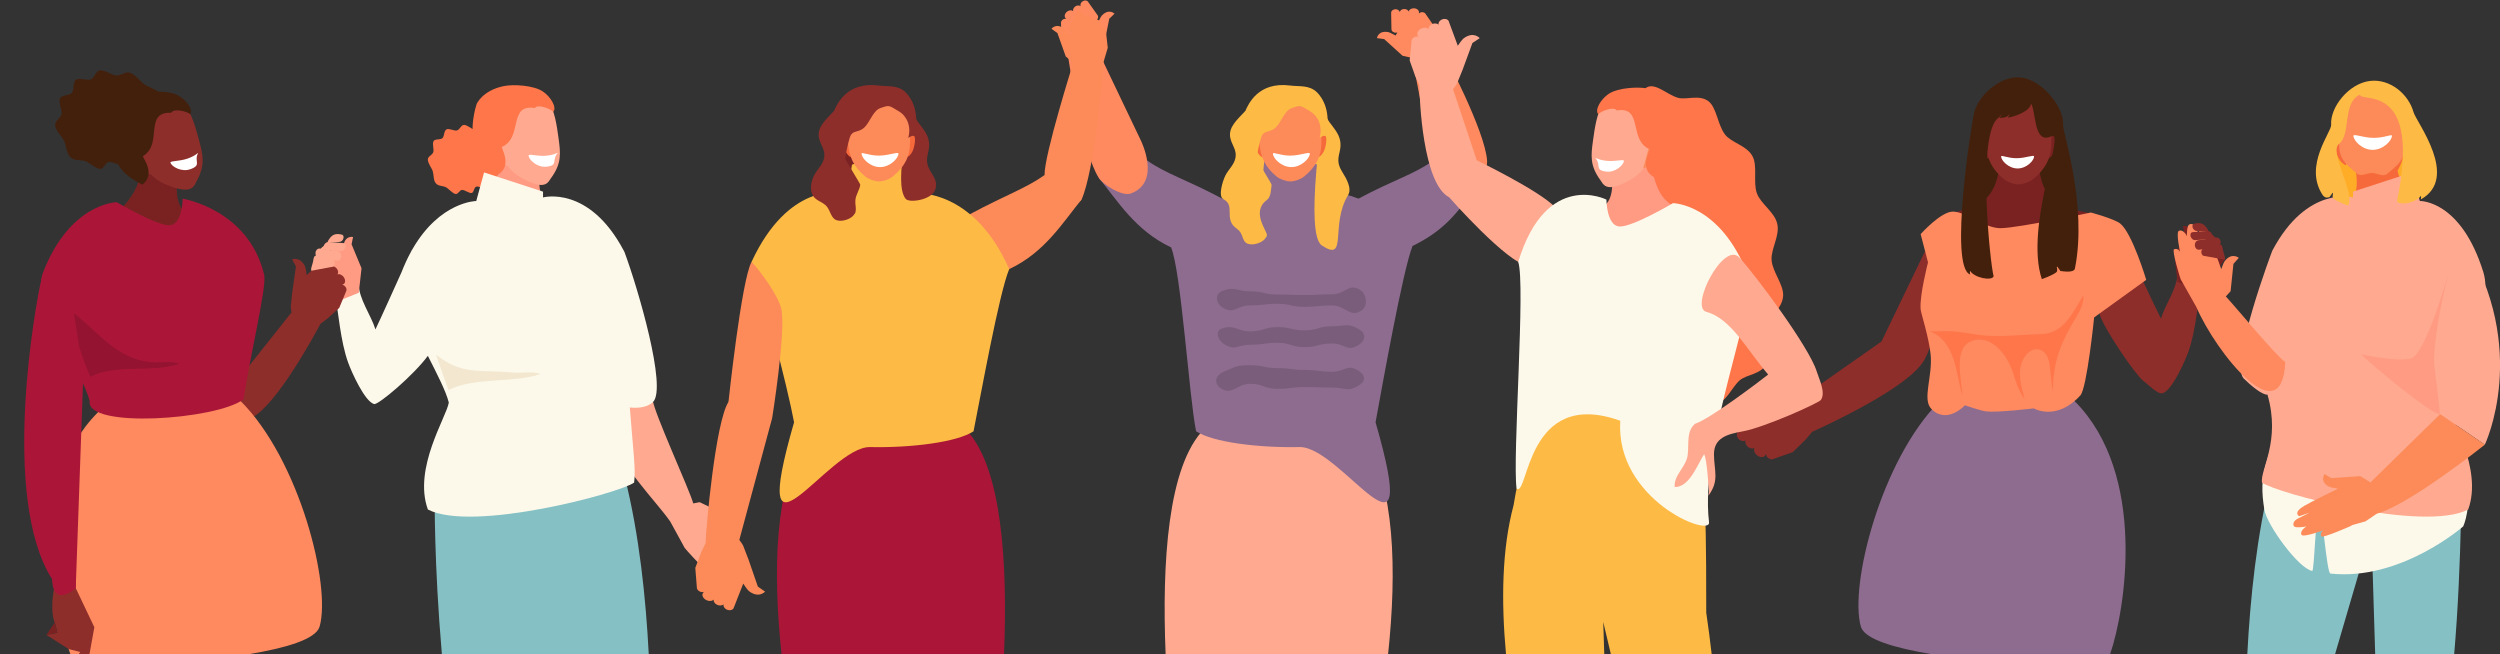 <?xml version="1.0" encoding="UTF-8"?><svg xmlns="http://www.w3.org/2000/svg" xmlns:xlink="http://www.w3.org/1999/xlink" height="526.4" preserveAspectRatio="xMidYMid meet" version="1.0" viewBox="-19.5 -0.4 2011.7 526.4" width="2011.7" zoomAndPan="magnify"><rect x="-19.5" y="-0.4" width="2011.7" height="526.4" fill="#333333" stroke="none"/><defs><clipPath id="a"><path d="M 1475 314 L 1691 314 L 1691 526.051 L 1475 526.051 Z M 1475 314"/></clipPath><clipPath id="b"><path d="M 1788 370 L 1962 370 L 1962 526.051 L 1788 526.051 Z M 1788 370"/></clipPath><clipPath id="c"><path d="M 1939 192 L 1992.23 192 L 1992.23 358 L 1939 358 Z M 1939 192"/></clipPath><clipPath id="d"><path d="M 917 324 L 1102 324 L 1102 526.051 L 917 526.051 Z M 917 324"/></clipPath><clipPath id="e"><path d="M 1190 319 L 1358 319 L 1358 526.051 L 1190 526.051 Z M 1190 319"/></clipPath><clipPath id="f"><path d="M 330 382 L 503 382 L 503 526.051 L 330 526.051 Z M 330 382"/></clipPath><clipPath id="g"><path d="M 21 316 L 240 316 L 240 526.051 L 21 526.051 Z M 21 316"/></clipPath><clipPath id="h"><path d="M 12 368 L 57 368 L 57 526.051 L 12 526.051 Z M 12 368"/></clipPath><clipPath id="i"><path d="M 605 324 L 790 324 L 790 526.051 L 605 526.051 Z M 605 324"/></clipPath></defs><g><g><path d="M 1529.57 201.637 L 1494.5 274.391 L 1429.801 319.73 C 1426.82 318.918 1424.051 318.691 1424.051 318.691 L 1411.25 319.277 L 1387.211 321.234 L 1380.828 317.328 C 1380.828 317.328 1377.41 324.637 1386.828 329.734 C 1388.34 330.543 1394.531 331.559 1394.531 331.559 L 1378.602 347.547 C 1377.488 349.164 1378.172 351.77 1380.121 353.371 C 1381.809 354.766 1383.91 354.938 1385.141 353.875 C 1384.512 355.668 1385.43 358.059 1387.41 359.469 C 1389.039 360.645 1390.941 360.812 1392.23 360.027 C 1391.359 361.859 1392.441 364.566 1394.73 366.211 C 1397.109 367.91 1399.898 367.816 1400.961 365.996 L 1401.539 364.977 C 1401.648 366.199 1402.379 367.492 1403.59 368.359 C 1404.949 369.328 1406.512 369.48 1407.578 368.855 L 1407.59 368.859 L 1423.078 363.461 L 1433.48 353.289 L 1438.75 347.074 C 1448.941 342.41 1517.738 311.07 1529.289 288.633 C 1552.02 244.469 1529.57 201.637 1529.57 201.637" fill="#8d2e2a"/></g><g><path d="M 1690.422 193.465 C 1693.996 203.398 1714.812 246.848 1719.387 255.957 C 1722.992 244.141 1732.789 231.355 1732.746 218.801 C 1732.66 188.941 1754.469 210.07 1752.121 224.379 C 1749.312 241.504 1747.438 265.859 1741.539 282.398 C 1738.621 290.512 1728.27 313.836 1720.734 316.031 C 1716.793 317.184 1708.766 308.641 1705.031 305.922 C 1699.391 301.82 1674.785 266.141 1670.168 253.121 C 1669.648 251.656 1683.891 175.234 1690.422 193.465" fill="#8d2e2a"/></g><g><path d="M 1737.078 181.539 C 1737.078 181.539 1743.508 179.918 1744.824 188.434 C 1745.02 189.797 1754.316 190.23 1754.316 190.23 L 1756.055 196.914 L 1770.523 208.5 L 1760.508 223.484 L 1750.426 233.484 L 1732.656 226.406 L 1730.375 206.719 L 1738.316 187.375 L 1737.078 181.539" fill="#7a2222"/></g><g><path d="M 1638.672 150.594 C 1638.672 163.695 1622.766 174.316 1603.152 174.316 C 1583.531 174.316 1567.625 163.695 1567.625 150.594 C 1567.625 137.488 1585.852 80.422 1605.477 80.422 C 1625.09 80.422 1638.672 137.488 1638.672 150.594" fill="#43200c"/></g><g><path d="M 1678.102 179.344 C 1659.879 161.121 1620.531 181.816 1620.531 121.965 C 1616.566 122.074 1594.246 122.543 1590.305 122.434 C 1588.594 178.484 1556.527 160.09 1535.637 180.98 C 1543.039 194.086 1670.699 192.449 1678.102 179.344" fill="#7a2222"/></g><g clip-path="url(#a)"><path d="M 1535.238 526.051 C 1504.883 521.07 1480.781 513.945 1477.891 503.797 C 1468.453 470.77 1494.117 369.652 1541.328 322.438 C 1567.766 306.773 1645.191 317.676 1649.848 322.324 C 1708.664 381.145 1690.613 491.125 1678.434 526.051 L 1535.238 526.051" fill="#8e6c8f"/></g><g><path d="M 1662.965 170.602 C 1662.965 170.602 1681.645 175.578 1686.598 179.48 C 1696.234 187.059 1707.539 224.781 1707.539 224.781 L 1665.605 255.031 C 1665.605 255.031 1659.832 311.957 1654.543 317.758 C 1635.203 338.941 1617.02 328.211 1617.02 328.211 C 1617.02 328.211 1588.348 331.703 1578.836 330.668 C 1574.395 330.188 1561.645 325.711 1561.645 325.711 C 1561.645 325.711 1547.336 341.363 1534.723 328.758 C 1526.918 320.953 1535.883 302.613 1534.008 284.547 C 1532.586 270.891 1526.363 252.031 1526.004 248.582 C 1524.918 237.848 1531.934 210.73 1531.934 210.73 L 1526.004 188 C 1526.004 188 1542.652 169.312 1552.457 169.859 C 1563.57 170.484 1577.84 183.551 1590.703 183.211 C 1605.965 182.805 1662.965 170.602 1662.965 170.602" fill="#ff8a5f"/></g><g><path d="M 1533.328 266.137 C 1553.969 274.062 1554.469 299.77 1559.574 318.352 C 1559.27 306.891 1552.211 280.59 1565.824 274.57 C 1583.031 266.969 1596.551 286.703 1600.52 300.184 C 1602.746 307.758 1605.215 314.32 1609.699 320.902 C 1606.984 310.965 1603.312 298.188 1608.684 288.504 C 1615.504 276.219 1627.461 278.91 1629.586 291.969 C 1630.797 299.445 1630.891 306.941 1632.504 314.395 C 1632.293 289.754 1639.469 274.254 1651.793 253.785 C 1654.742 248.895 1657.336 243.094 1656.98 237.246 C 1648.348 251.191 1641.25 268.027 1622.672 268.484 C 1605.926 268.898 1587.148 271.43 1570.625 268.77 C 1561.473 267.293 1552.922 265.746 1543.59 266.137 L 1533.328 266.137" fill="#fe764a"/></g><g><path d="M 1629.453 110.516 C 1638.117 102.973 1635.312 118.242 1633.273 122.223 C 1632.531 123.68 1630.883 126.559 1628.992 126.906 L 1629.453 110.516" fill="#7a2222"/></g><g><path d="M 1579.98 110.516 C 1571.309 102.973 1574.109 118.242 1576.148 122.219 C 1576.898 123.68 1578.84 126.844 1580.738 127.191 L 1579.98 110.516" fill="#7a2222"/></g><g><path d="M 1631.176 114.523 C 1631.176 104.535 1631.727 88.676 1627.422 82.07 C 1622.43 74.387 1612.906 71.66 1604.73 71.66 C 1596.539 71.66 1587.031 74.387 1582.016 82.07 C 1577.73 88.676 1577.602 104.555 1578.281 114.523 C 1579.141 127.242 1583.406 135.977 1593.117 143.859 C 1595.98 146.184 1600.977 147.914 1604.73 147.973 C 1608.465 147.914 1613.469 146.184 1616.332 143.859 C 1626.043 135.977 1631.176 127.242 1631.176 114.523" fill="#8d2e2a"/></g><g><path d="M 1638.496 217.688 C 1639.465 217.688 1649.344 219.672 1650.16 215.629 C 1660.367 164.387 1640.117 105.688 1640.605 100.117 C 1641.785 86.543 1624.156 64.066 1606.891 61.973 C 1591.254 60.078 1573.457 74.98 1569.262 89.555 C 1567.051 97.227 1548.57 214.531 1565.84 220.469 C 1565.84 219.969 1565.359 219.012 1565.84 217.562 C 1569.23 223.25 1583.41 225.902 1584.723 221.918 C 1581.719 210.645 1571.93 113.223 1586.895 95.977 C 1587.84 94.891 1590.816 92.859 1591.914 90.633 C 1591.395 91.496 1590.867 92.93 1589.309 94.484 C 1595.113 94.484 1596.418 93.062 1597.824 90.746 C 1597.414 91.648 1596.684 93.277 1596.223 94.223 C 1599.758 93.977 1614.184 89.586 1614.887 82.895 C 1618.879 89.191 1616.809 116.375 1631.191 109.203 C 1643.203 103.223 1609.445 181.996 1623.512 224.188 C 1623.512 224.188 1631.426 221.547 1635.105 218.773 C 1636.98 217.367 1634.758 213.766 1635.961 214.176 L 1638.496 217.688" fill="#43200c"/></g><g><path d="M 1617.281 125.496 C 1617.281 128.707 1611.352 135.164 1604.02 135.164 C 1596.699 135.164 1590.762 128.707 1590.762 125.496 C 1590.762 124.066 1595.82 126.906 1603.141 126.906 C 1610.469 126.906 1617.281 123.852 1617.281 125.496" fill="#fff"/></g><g><path d="M 1854.82 144.82 C 1854.715 156.918 1870.734 166.875 1890.605 167.066 C 1910.477 167.258 1926.695 157.609 1926.801 145.516 C 1926.922 133.418 1908.953 80.559 1889.078 80.367 C 1869.195 80.176 1854.938 132.727 1854.82 144.82" fill="#ffac27"/></g><g><path d="M 1875.73 134.098 C 1881.625 165.492 1864.59 165.875 1864.59 165.875 C 1864.59 207.035 1936.777 180.051 1937.516 166.852 C 1920.684 164.742 1913.742 154.145 1909.773 136.93 C 1914.184 129.184 1916.406 122.504 1913.316 109 L 1875.73 134.098" fill="#f6693b"/></g><g clip-path="url(#b)"><path d="M 1808.215 383.312 C 1796.52 429.301 1791.164 481.387 1788.863 526.051 L 1859.461 526.051 C 1870.305 489.051 1879.5 457.676 1879.5 457.676 C 1879.5 457.676 1834.031 375.922 1808.215 383.312 Z M 1961.293 370.812 C 1961.293 370.812 1915.473 450.207 1889.672 457.602 C 1890.43 482.973 1891.129 505.84 1891.766 526.051 L 1955.324 526.051 C 1961.738 452.285 1961.293 370.812 1961.293 370.812" fill="#85c0c5"/></g><g><path d="M 1824.645 323.094 C 1803.668 369.926 1797.688 380.172 1802.613 409.855 C 1804.621 421.918 1829.875 456.941 1841.098 459.012 C 1842.758 459.312 1844.414 407.195 1846.062 407.453 C 1849.32 407.973 1852.574 460.797 1855.785 461.145 C 1912.32 467.242 1962.586 423.184 1962.586 423.184 C 1968.855 409.555 1973.312 356.863 1946.422 329.984 C 1941.727 325.273 1850.543 305.824 1824.645 323.094" fill="#fcf9eb"/></g><g><path d="M 1978.801 218.625 C 1960.688 160.297 1927.672 161.348 1927.672 161.348 L 1921.391 138.352 L 1873.957 153.816 L 1873.957 158.473 C 1873.957 158.473 1837.012 148.297 1808.996 201.293 C 1808.766 201.598 1774.602 292.801 1785.957 304.152 C 1791.078 309.289 1800.91 317.645 1805.082 317.133 C 1815.934 354.609 1799.188 377.348 1800.652 387.902 C 1811.824 396.344 1930.805 428.191 1966.605 409.598 C 1978.68 376.473 1951.43 334.793 1949.773 323.52 C 1955.809 299.238 1988.094 248.508 1978.801 218.625" fill="#ffaa90"/></g><g><path d="M 1920.41 288.07 C 1908.625 290.98 1880.383 284.711 1880.383 284.711 C 1886.727 291.531 1938.551 334.504 1944.02 332.848 C 1942.598 333.273 1950.508 241.695 1950.508 220.586 C 1950.508 220.586 1932.281 285.141 1920.41 288.07" fill="#ff9a83"/></g><g><path d="M 1865.023 116.266 C 1854.973 110.387 1860.621 125.066 1863.418 128.637 C 1864.441 129.953 1866.629 132.508 1868.566 132.496 L 1865.023 116.266" fill="#f6693b"/></g><g><path d="M 1862.727 114.668 C 1862.809 104.547 1862.41 88.477 1866.832 81.828 C 1871.973 74.09 1881.641 71.422 1889.934 71.5 C 1898.223 71.582 1907.832 74.434 1912.832 82.27 C 1917.125 89.004 1917.09 105.09 1916.312 115.184 C 1915.324 128.059 1910.902 131.867 1901 139.758 C 1898.059 142.086 1892.988 138.789 1889.191 138.812 C 1885.391 138.715 1880.348 141.914 1877.477 139.531 C 1867.715 131.453 1862.598 127.555 1862.727 114.668" fill="#fc8b59"/></g><g><path d="M 1874.25 108.895 C 1874.25 112.648 1881.184 120.188 1889.738 120.188 C 1898.293 120.188 1905.227 112.648 1905.227 108.895 C 1905.227 107.227 1899.324 110.543 1890.766 110.543 C 1882.211 110.543 1874.25 106.977 1874.25 108.895" fill="#fff"/></g><g><path d="M 1854.887 158.32 C 1853.91 158.312 1851.531 159.695 1849.258 156.184 C 1834.098 132.691 1856.785 105.66 1856.352 100.012 C 1855.281 86.246 1870.301 66.656 1887.809 64.703 C 1903.656 62.938 1918.543 75.141 1922.652 89.945 C 1924.816 97.738 1959.93 142.637 1928.484 160.082 C 1928.484 159.582 1928.992 158.613 1928.508 157.141 C 1925.023 162.871 1910.629 165.422 1909.332 161.371 C 1929.277 64.582 1880.172 82.566 1879.535 75.781 C 1865.082 82.125 1872.453 107.992 1862.75 115.277 C 1854.082 121.789 1875.82 154.414 1870 165.055 C 1870 165.055 1862.004 162.301 1858.312 159.461 C 1856.426 158.016 1858.723 154.387 1857.496 154.785 L 1854.887 158.32" fill="#fdbb45"/></g><g clip-path="url(#c)"><path d="M 1939.719 296.512 L 1944.012 332.848 L 1979.992 357.418 C 1979.992 357.418 2016.805 280.398 1962.746 193.191 C 1956.711 183.445 1935.723 274.867 1939.719 296.512" fill="#ffaa90"/></g><g><path d="M 1856.488 384.297 L 1851.02 381.07 C 1851.02 381.07 1846.594 387.078 1854.77 391.293 C 1856.082 391.965 1861.844 392.809 1861.844 392.809 C 1861.844 392.809 1840.914 402.977 1834.875 406.531 C 1825.047 412.32 1830.625 414.996 1830.625 414.996 L 1838.906 412.215 L 1829.637 416.812 C 1826.441 418.391 1825.023 421.195 1826.477 423.098 C 1827.57 424.539 1834.062 423.738 1836.547 423.199 C 1833.621 424.82 1831.066 428.09 1832.574 430.082 C 1834.156 432.16 1850.379 426.238 1850.379 426.238 C 1848.242 427.352 1847.406 429.574 1848.512 431.207 C 1849.602 432.84 1872.121 422.883 1872.121 422.883 C 1872.504 422.676 1872.855 422.438 1873.156 422.172 L 1884.016 419.113 L 1893.18 412.863 L 1887.977 387.758 L 1879.766 382.727 L 1856.488 384.297" fill="#fc8b59"/></g><g><path d="M 1944.012 332.848 L 1887.98 387.758 C 1887.98 387.758 1876.355 415.391 1889.934 413.566 C 1913.598 410.391 1979.992 357.422 1979.992 357.422 L 1944.012 332.848" fill="#fc8b59"/></g><g><path d="M 1748.156 183.793 L 1751.406 192.922 L 1749.898 184.879 C 1749.898 184.879 1753.637 179.883 1758.035 189.633 C 1760.758 195.629 1767.879 216.203 1767.879 216.203 C 1767.879 216.203 1769.746 210.871 1770.66 209.699 C 1776.465 202.387 1782.012 207.09 1782.012 207.09 L 1777.703 211.934 L 1775.414 233.945 L 1771.574 238.133 C 1779.848 246.953 1810.73 284.625 1819.438 291.008 C 1816.672 349.5 1763.863 283.691 1747.844 246.637 L 1735.188 224.207 C 1734.965 223.902 1727.988 201.121 1729.883 200.234 C 1731.77 199.348 1733.957 200.332 1734.773 202.441 C 1734.773 202.441 1731.312 186.664 1733.746 185.363 C 1736.102 184.113 1739.094 186.82 1740.289 189.719 C 1740.152 187.328 1740.41 181.152 1742.098 180.258 C 1744.328 179.07 1747.039 180.645 1748.156 183.793" fill="#ff8a5f"/></g><g><path d="M 1767.344 194.055 C 1767.57 196.145 1766.348 198.066 1764.613 198.336 L 1750.199 200.543 C 1748.465 200.809 1746.891 199.32 1746.664 197.223 C 1746.438 195.125 1747.672 193.211 1749.41 192.945 L 1763.82 190.734 C 1765.543 190.469 1767.129 191.953 1767.344 194.055" fill="#8d2e2a"/></g><g><path d="M 1760.668 188.543 C 1762.727 190.145 1764.102 191.488 1762.641 191.598 L 1746.828 192.84 C 1745.375 192.949 1743.766 191.594 1743.234 189.816 C 1742.703 188.039 1743.449 186.508 1744.91 186.402 L 1757.066 185.516 C 1758.527 185.406 1760.141 186.762 1760.668 188.543" fill="#8d2e2a"/></g><g><path d="M 1757.148 186.109 L 1747.98 185.406 C 1746.684 185.457 1745.273 184.188 1744.82 182.574 C 1744.375 180.953 1745.078 179.602 1746.363 179.551 C 1746.363 179.551 1750.848 178.113 1753.836 180.43 C 1756.254 182.312 1758.445 186.059 1757.148 186.109" fill="#8d2e2a"/></g><g><path d="M 1769.223 200.516 C 1769.363 202.273 1771.973 208.309 1770.527 208.5 L 1754.742 205.625 C 1753.285 205.809 1751.992 204.539 1751.84 202.777 C 1751.699 201.023 1752.766 199.441 1754.211 199.246 L 1766.961 196.406 C 1768.418 196.215 1769.07 198.75 1769.223 200.516" fill="#8d2e2a"/></g><g><path d="M 1055.578 127.477 C 1055.578 157.73 1039.102 182.258 1018.77 182.258 C 998.445 182.258 981.965 157.73 981.965 127.477 C 981.965 97.215 998.445 72.688 1018.77 72.688 C 1039.102 72.688 1055.578 97.215 1055.578 127.477" fill="#fdbb45"/></g><g clip-path="url(#d)"><path d="M 1097.461 526.051 C 1104.66 458.539 1102.961 391.004 1077.98 351.316 C 1050.809 318.891 978.906 315.426 949.598 344.734 C 920.156 374.172 915.422 452.52 918.457 526.051 L 1097.461 526.051" fill="#ffaa90"/></g><g><path d="M 1117.141 197.512 C 1087.609 152.215 1050.398 154.621 1050.398 154.621 C 1050.398 154.621 1050.32 154.715 1050.18 154.891 L 1044.051 152.77 L 1040.77 132.074 L 998.785 119.547 L 995.5 152.77 L 988.48 155.199 C 988.465 155.184 988.445 155.16 988.445 155.16 C 988.445 155.16 962.23 145.289 922.824 198.633 C 930.957 217.906 937.262 318.391 942.961 346.633 C 956.266 355.441 993.094 360.051 1026.25 359.348 C 1060.102 358.633 1125.57 471.922 1087.391 339.414 C 1092.59 311.074 1109.34 216.926 1117.141 197.512" fill="#8e6c8f"/></g><g><path d="M 964.488 247.188 C 973.871 252.883 975.484 245.348 986.457 245.348 C 997.43 245.348 997.43 244.098 1008.398 244.098 C 1019.371 244.098 1019.371 246.516 1030.34 246.516 C 1041.32 246.516 1041.32 245.387 1052.289 245.387 C 1063.27 245.387 1066.41 255.402 1075.789 249.711 C 1081.488 246.258 1080.57 236.246 1074.871 232.793 C 1065.488 227.102 1063.27 236.414 1052.301 236.414 C 1041.32 236.414 1041.32 236.988 1030.352 236.988 C 1019.379 236.988 1019.379 236.613 1008.41 236.613 C 997.434 236.613 997.434 234.02 986.461 234.02 C 975.488 234.02 974.738 229.836 964.402 233.531 C 957.488 236.008 958.797 243.734 964.488 247.188" fill="#7a5d7b"/></g><g><path d="M 965.711 276.602 C 975.094 282.297 975.484 277.023 986.457 277.023 C 997.43 277.023 997.43 275.453 1008.398 275.453 C 1019.371 275.453 1019.371 278.926 1030.34 278.926 C 1041.32 278.926 1041.32 276.023 1052.289 276.023 C 1063.27 276.023 1064.109 283.043 1073.488 277.352 C 1079.191 273.898 1080.211 268.258 1074.52 264.805 C 1065.141 259.113 1063.27 262.121 1052.301 262.121 C 1041.32 262.121 1041.32 265.398 1030.352 265.398 C 1019.379 265.398 1019.379 262.828 1008.41 262.828 C 997.434 262.828 997.434 266.211 986.461 266.211 C 975.488 266.211 974.594 260.66 964.074 263.797 C 958.008 265.609 960.02 273.148 965.711 276.602" fill="#7a5d7b"/></g><g><path d="M 963.141 312.27 C 972.52 317.961 975.484 308.469 986.457 308.469 C 997.43 308.469 997.43 312.508 1008.398 312.508 C 1019.371 312.508 1019.371 311.07 1030.34 311.07 C 1041.32 311.07 1041.32 311.477 1052.289 311.477 C 1063.27 311.477 1064.691 315.422 1074.07 309.727 C 1079.762 306.273 1079.238 301.277 1073.551 297.828 C 1064.172 292.137 1063.27 298.727 1052.301 298.727 C 1041.32 298.727 1041.32 297.293 1030.352 297.293 C 1019.379 297.293 1019.379 295.797 1008.41 295.797 C 997.434 295.797 997.434 293.477 986.461 293.477 C 975.488 293.477 975.465 294.434 965.336 298.664 C 957.484 301.945 957.449 308.816 963.141 312.27" fill="#7a5d7b"/></g><g><path d="M 1045.371 89.723 C 1050.941 102.168 1062.172 106.879 1058.48 121.758 C 1056.73 128.805 1057.02 132.133 1060.809 138.32 C 1063.391 142.539 1068.719 151.031 1065.262 156.641 C 1050.602 180.461 1065.379 211.176 1044.129 197.086 C 1030.141 187.809 1045.371 89.723 1045.371 89.723" fill="#fdbb45"/></g><g><path d="M 1042.199 110.223 C 1050.379 103.105 1047.738 117.523 1045.809 121.281 C 1045.102 122.664 1043.539 125.379 1041.75 125.707 L 1042.199 110.223" fill="#f6693b"/></g><g><path d="M 995.469 110.223 C 987.281 103.105 989.93 117.523 991.855 121.281 C 992.562 122.664 994.398 125.648 996.184 125.977 L 995.469 110.223" fill="#f6693b"/></g><g><path d="M 1043.809 114.012 C 1043.809 104.582 1044.328 89.605 1040.27 83.367 C 1035.551 76.105 1026.559 75.445 1018.828 75.445 C 1011.102 75.445 1002.121 76.105 997.395 83.367 C 993.332 89.605 993.215 104.602 993.852 114.012 C 994.664 126.027 998.703 134.273 1007.871 141.719 C 1010.57 143.914 1015.289 145.551 1018.828 145.605 C 1022.371 145.551 1027.09 143.914 1029.801 141.719 C 1038.961 134.273 1043.809 126.027 1043.809 114.012" fill="#fc8b59"/></g><g><path d="M 1040.391 74.035 C 1034.16 67.812 1026.391 69.414 1018.602 68.422 C 992.93 65.152 985.047 83.406 982.609 88.855 C 976.52 95.602 968.496 101.824 970.559 110.828 C 971.84 116.43 975.766 120.234 974.695 126.406 C 973.703 132.133 969.008 135.871 966.531 140.844 C 964.391 145.145 960.445 157.652 964.949 159.922 C 975.078 165.02 964.684 175.941 975.695 183.594 C 981.082 187.34 979.695 192.523 983.199 195.031 C 987.07 197.797 995.039 195.492 998.062 192.184 C 998.926 191.238 1000.27 189.305 999.906 188.922 C 1000.672 186.035 986.855 170.297 999.816 160.594 C 1003.371 157.93 1003.102 152.633 1003.762 148.312 C 1003.871 147.633 994.105 132.086 991.617 127.629 C 992.355 121.844 993.559 116.18 995.234 110.566 C 997.355 103.43 1002.281 107.191 1007.539 101.672 C 1011.719 97.285 1014.199 88.586 1019.93 86.582 C 1027.449 83.949 1026.609 84.332 1034.852 89.207 C 1041.301 93.027 1044.949 101.387 1042.34 110.57 C 1044.16 109.641 1045.34 108.332 1047.219 109.129 C 1052.148 89.34 1044.52 78.16 1040.391 74.035" fill="#fdbb45"/></g><g><path d="M 1034.488 123.238 C 1034.488 126.836 1027.84 134.059 1019.648 134.059 C 1011.449 134.059 1004.809 126.836 1004.809 123.238 C 1004.809 121.641 1010.469 124.816 1018.66 124.816 C 1026.859 124.816 1034.488 121.398 1034.488 123.238" fill="#fff"/></g><g><path d="M 1114.84 198.633 C 1143.391 185.27 1152.211 170.914 1167.59 152.086 C 1158.73 148.875 1137.5 144.762 1133.07 129.344 C 1117.52 140.27 1102.359 144.082 1072.711 159.922 C 1072.711 159.922 1083.77 190.285 1114.84 198.633" fill="#8e6c8f"/></g><g><path d="M 1177.129 128.906 C 1175.57 105.035 1143.211 43.746 1138.051 34.113 L 1135.629 22.379 L 1127.852 11.109 C 1127.43 10.164 1126.34 9.457 1125.039 9.391 C 1123.879 9.328 1122.859 9.785 1122.27 10.516 L 1122.32 9.562 C 1122.41 7.863 1120.641 6.391 1118.359 6.27 C 1116.16 6.156 1114.309 7.344 1114.109 8.961 C 1113.621 7.797 1112.309 6.922 1110.73 6.84 C 1108.828 6.734 1107.211 7.809 1106.879 9.281 C 1106.539 7.965 1105.102 6.988 1103.391 7.016 C 1101.449 7.055 1099.898 8.367 1099.922 9.949 L 1100.172 23.125 C 1100.211 24.707 1101.801 25.969 1103.738 25.93 C 1104.18 25.922 1104.578 25.824 1104.961 25.695 L 1103.469 28.188 C 1103.469 28.188 1099.012 25.688 1097.68 25.445 C 1089.379 23.91 1088.488 30.285 1088.488 30.285 L 1094.301 31.035 L 1109.102 44.465 L 1116.859 46.227 L 1131.969 124.641 C 1131.969 124.641 1138.371 162.066 1163.961 154.422 C 1170.84 152.363 1177.602 136.07 1177.129 128.906" fill="#ff8a5f"/></g><g><path d="M 922.824 198.633 C 894.273 185.27 879.977 161.445 864.598 142.617 C 873.461 139.406 899.141 130.242 903.566 128.758 C 919.113 139.684 935.301 144.082 964.949 159.922 C 964.949 159.922 953.891 190.285 922.824 198.633" fill="#8e6c8f"/></g><g><path d="M 898.398 112.355 L 863.969 40.301 L 869.164 34.277 L 873.094 14.684 L 877.32 10.629 C 877.32 10.629 872.816 6.027 867.055 12.191 C 866.129 13.18 864.023 17.836 864.023 17.836 L 861.344 16.719 C 861.727 16.594 862.109 16.434 862.465 16.18 C 864.047 15.062 864.586 13.098 863.668 11.805 L 856.043 1.059 C 855.129 -0.23 853.102 -0.367 851.516 0.758 C 850.121 1.754 849.543 3.395 850.055 4.652 C 848.91 3.664 846.973 3.762 845.508 4.973 C 844.277 5.98 843.746 7.465 844.043 8.691 C 842.926 7.508 840.727 7.656 839.027 9.051 C 837.266 10.504 836.715 12.738 837.801 14.051 L 838.406 14.785 C 837.5 14.551 836.402 14.793 835.508 15.527 C 834.5 16.355 834.047 17.566 834.266 18.582 L 834.703 32.266 L 839.727 43.148 C 841.297 53.961 851.676 122.488 864.598 142.617 C 868.48 148.656 883.598 157.746 890.352 155.316 C 915.48 146.266 898.398 112.355 898.398 112.355" fill="#ff8a5f"/></g><g><path d="M 1231.988 166.438 C 1219.238 152.926 1168.82 128.602 1168.82 128.602 L 1149.719 71.395 C 1151.59 69.16 1152.891 66.867 1152.891 66.867 L 1157.461 55.645 L 1165.32 34.227 L 1171.211 30.301 C 1171.211 30.301 1166.289 24.469 1158.172 30.531 C 1156.879 31.504 1153.559 36.418 1153.559 36.418 L 1146.148 16.395 C 1145.199 14.805 1142.699 14.355 1140.551 15.387 C 1138.68 16.281 1137.699 18.02 1138.121 19.5 C 1136.828 18.246 1134.41 18.09 1132.422 19.227 C 1130.762 20.164 1129.871 21.73 1130.02 23.141 C 1128.801 21.676 1126.039 21.527 1123.719 22.836 C 1121.32 24.211 1120.289 26.637 1121.43 28.27 L 1122.078 29.172 C 1120.988 28.785 1119.59 28.895 1118.359 29.59 C 1116.988 30.371 1116.238 31.652 1116.352 32.828 L 1116.352 32.824 L 1114.828 48.273 L 1119.441 61.238 L 1122.691 68.227 C 1122.648 78.824 1125.359 147.352 1146.57 158.301 C 1146.57 158.301 1193.57 211.832 1210.512 213.734 C 1209.039 205.219 1239.719 174.621 1231.988 166.438" fill="#ffaa90"/></g><g><path d="M 1285.199 207.355 C 1286.871 215.012 1297.422 220.34 1299.559 227.715 C 1301.84 235.566 1295.852 245.852 1298.461 252.801 C 1301.309 260.391 1312.551 263.938 1315.941 270.734 C 1319.762 278.398 1316.281 290.203 1320.512 296.18 C 1325.52 303.27 1337.02 302.375 1342.828 306.66 C 1349.641 311.648 1354.281 323.594 1361.77 323.66 C 1369.32 323.727 1373.891 311.434 1380.328 305.711 C 1385.871 300.805 1397.469 301.055 1401.809 292.492 C 1405.512 285.156 1400.422 272.137 1402.609 262.77 C 1404.57 254.438 1414.711 247.641 1415.352 237.773 C 1415.922 228.68 1406.891 218.66 1406.078 209.039 C 1405.328 199.996 1412.781 189.465 1410.66 179.832 C 1408.551 170.203 1397.379 163.754 1394.27 155.227 C 1390.98 146.156 1394.988 133.27 1390.672 125.254 C 1385.961 116.559 1373.898 114.633 1368.629 107.883 C 1362.719 100.297 1361.891 86.336 1355.461 81.223 C 1347.93 75.266 1337.512 80.344 1330.422 78.211 C 1322.172 75.707 1312.879 66.457 1306.051 69.68 C 1299.281 72.879 1300.059 85.668 1295.969 93.043 C 1292.488 99.367 1281.66 103.371 1280.09 111.906 C 1278.738 119.105 1286.852 128.367 1286.578 136.93 C 1286.352 144.516 1277.629 152.441 1278.219 160.527 C 1278.762 167.93 1288.5 174.762 1289.719 182.852 C 1290.871 190.445 1283.512 199.699 1285.199 207.355" fill="#fe764a"/></g><g><path d="M 1276.59 135.895 C 1282.469 167.211 1265.488 167.594 1265.488 167.594 C 1265.488 208.652 1337.488 181.734 1338.23 168.566 C 1321.441 166.461 1314.52 155.891 1310.551 138.719 C 1314.961 130.992 1317.172 124.328 1314.09 110.859 L 1276.59 135.895" fill="#ff9a83"/></g><g><path d="M 1307.66 123.543 C 1309.578 114 1313.129 98.949 1310.609 91.875 C 1307.691 83.645 1299.449 81.285 1292.238 79.832 C 1285.031 78.383 1276.512 77.359 1270.629 83.812 C 1265.57 89.363 1263.719 102.824 1262.398 112.469 C 1260.699 124.773 1259.672 132.855 1268.5 144.816 C 1270.531 147.578 1272.43 154.383 1288.281 146.512 C 1298.691 141.34 1305.211 135.699 1307.66 123.543" fill="#ffaa90"/></g><g><path d="M 1307.031 119.43 C 1316.762 113.895 1311.16 127.945 1308.43 131.348 C 1307.43 132.602 1304.672 134.906 1302.801 134.875 L 1307.031 119.43" fill="#fc8b59"/></g><g><path d="M 1307.66 119.555 C 1309.648 118.996 1298.359 134.426 1311.109 141.949 C 1323.27 133.871 1326.281 127.938 1328.199 123.309 C 1335.449 105.824 1328.09 85.184 1328.09 85.184 C 1328.09 85.184 1323.48 74.289 1306.27 70.82 C 1298.449 69.242 1282.422 70.18 1274.969 75.129 C 1268.711 79.285 1263.512 88.004 1266.578 91.477 C 1268.648 89.168 1279.031 84.879 1281.422 88.477 C 1303.012 84.871 1290.781 112.008 1307.66 119.555" fill="#fe764a"/></g><g clip-path="url(#e)"><path d="M 1357.852 526.051 L 1276.75 526.051 L 1270.59 500.062 C 1270.91 508.285 1271.18 517.051 1271.422 526.051 L 1192.359 526.051 C 1188.398 482.852 1189.102 441.07 1198.422 406.258 C 1202.75 379.004 1211.02 350.055 1224.34 326.941 C 1250.172 309.719 1342.641 326.555 1344.988 332.77 C 1353.762 355.988 1353.48 453.191 1353.48 492.59 C 1355.16 503.875 1356.602 515.148 1357.852 526.051" fill="#fdbb45"/></g><g><path d="M 1386.711 220.215 C 1364.609 163.434 1326.73 163.074 1326.73 163.074 C 1326.73 163.074 1294.07 182.398 1283.66 181.844 C 1273.25 181.285 1273.141 160.211 1273.141 160.211 C 1273.141 160.211 1224.891 135.809 1202.18 210.387 C 1208.172 227.488 1197.449 368.043 1200.859 392.77 C 1210.551 400.09 1208.281 310.98 1284.289 338.16 C 1280.23 401.77 1357.59 432.508 1355.719 419.793 C 1347.82 353.598 1395.969 241.898 1386.711 220.215" fill="#fcf9eb"/></g><g><path d="M 1338.602 365.363 C 1339.629 355.734 1337.461 346.719 1344.422 340.629 C 1356.719 336.504 1394.352 307.996 1403.309 300.98 C 1386.309 281.281 1373.621 255.961 1353.5 250.516 C 1339.891 246.832 1367.441 193.156 1380.121 206.828 C 1392.859 220.566 1436.328 278.906 1442.352 298.426 C 1444.25 304.57 1449.898 315.789 1445.66 321.5 C 1443.82 323.98 1400.289 343.574 1382.898 346.703 C 1370.41 348.949 1359.559 351.844 1359.699 365.48 C 1359.82 378.59 1364.199 386.34 1355.25 398.43 C 1355.422 397.367 1355.578 396.281 1355.719 395.172 C 1355.121 389.734 1354.172 370.105 1351.789 365.098 C 1346.77 372.57 1340.18 391.816 1328.07 391.527 C 1327.25 381.719 1337.531 375.316 1338.602 365.363" fill="#ffaa90"/></g><g><path d="M 1287.23 129.117 C 1286.91 132.387 1280.512 138.395 1273.398 137.707 C 1263.391 136.738 1269.09 132.539 1264.461 126.914 C 1263.539 125.785 1266.27 128.355 1273.379 129.039 C 1280.488 129.73 1287.391 127.445 1287.23 129.117" fill="#fff"/></g><g><path d="M 569.914 450.105 L 564.273 443.016 L 569.91 448.188 C 569.91 448.188 575.727 447.688 570.164 439.371 C 566.742 434.258 553.926 418.449 553.926 418.449 C 553.926 418.449 559.074 419.605 560.461 419.453 C 569.129 418.461 568.137 411.73 568.137 411.73 L 562.164 412.758 L 543.562 403.703 L 538.344 404.68 C 535.426 393.766 506.398 331 505.633 320.938 C 483.734 308.715 467.996 328.426 472.855 349.211 C 478.602 373.801 508.219 402.523 519.871 419.332 L 531.43 440.445 C 531.562 440.777 546.203 457.562 547.84 456.496 C 549.48 455.43 549.777 453.207 548.504 451.527 C 548.504 451.527 559.32 462.062 561.559 460.762 C 563.711 459.52 563.035 455.812 561.328 453.426 C 563.16 454.711 568.188 457.555 569.734 456.66 C 571.777 455.477 571.863 452.547 569.914 450.105" fill="#ffaa90"/></g><g><path d="M 370.895 150.754 C 369.234 151.637 365.43 149.117 363.68 149.797 C 361.816 150.512 361.91 154.449 360.098 154.883 C 358.117 155.363 354.391 152.281 352.383 152.434 C 350.113 152.602 349.262 155.984 347.141 155.695 C 344.629 155.363 341.52 151.355 339.215 150.227 C 336.52 148.898 333.352 149.598 331.23 147.109 C 329.09 144.609 329.711 140.77 328.777 137.543 C 327.977 134.773 324.664 130.949 324.766 127.891 C 324.859 125.273 328.316 124.52 329.152 122.027 C 329.891 119.805 328.082 115.141 329.438 113.07 C 330.684 111.172 334.789 112.297 336.512 110.758 C 338.125 109.301 337.66 104.836 339.746 103.727 C 341.84 102.617 345.996 105.133 348.195 104.562 C 350.531 103.949 351.398 100.191 353.863 100.121 C 356.543 100.055 360.246 103.715 362.777 104.199 C 365.625 104.742 368.027 102.391 370.633 103.57 C 373.684 104.961 375.84 109.395 378.168 111.355 C 380.887 113.637 384.945 114.996 386.371 117.879 C 387.789 120.738 385.582 122.887 385.59 125.637 C 385.594 127.992 388.027 132.355 387.148 134.484 C 386.41 136.289 382.684 135.332 381.434 137.031 C 380.32 138.535 381.555 142.938 380.133 144.266 C 378.832 145.477 375.02 143.516 373.422 144.629 C 371.918 145.68 372.559 149.875 370.895 150.754" fill="#fe764a"/></g><g><path d="M 415.691 134.098 C 409.793 165.492 426.82 165.875 426.82 165.875 C 426.82 207.035 354.645 180.051 353.898 166.852 C 370.734 164.742 377.668 154.145 381.645 136.93 C 377.23 129.184 375.012 122.504 378.102 109.004 L 415.691 134.098" fill="#ff9a83"/></g><g><path d="M 384.543 121.719 C 382.613 112.148 379.062 97.062 381.59 89.973 C 384.512 81.719 392.781 79.355 400.004 77.898 C 407.23 76.445 415.766 75.422 421.668 81.891 C 426.738 87.449 428.594 100.949 429.918 110.617 C 431.621 122.949 432.652 131.055 423.797 143.047 C 421.762 145.812 419.859 152.633 403.969 144.742 C 393.535 139.559 387 133.902 384.543 121.719" fill="#ffaa90"/></g><g><path d="M 385.18 117.594 C 375.418 112.047 381.043 126.129 383.77 129.539 C 384.777 130.801 387.535 133.109 389.418 133.078 L 385.18 117.594" fill="#ffaa90"/></g><g><path d="M 384.547 117.719 C 382.547 117.156 393.867 132.625 381.086 140.172 C 368.898 132.07 365.883 126.125 363.961 121.484 C 356.688 103.953 364.066 83.262 364.066 83.262 C 364.066 83.262 368.691 72.344 385.938 68.867 C 393.773 67.281 409.848 68.223 417.309 73.184 C 423.582 77.352 428.805 86.09 425.727 89.57 C 423.648 87.258 413.246 82.961 410.852 86.562 C 389.207 82.953 401.473 110.156 384.547 117.719" fill="#fe764a"/></g><g><path d="M 405.816 124.797 C 406.094 128.137 412.547 134.359 419.812 133.754 C 430.047 132.902 424.277 128.539 429.082 122.859 C 430.047 121.723 427.219 124.305 419.953 124.906 C 412.688 125.516 405.676 123.09 405.816 124.797" fill="#fff"/></g><g clip-path="url(#f)"><path d="M 330.297 398.664 C 330.297 398.664 461.82 377.191 483.191 383.312 C 494.891 429.301 500.242 481.387 502.539 526.051 L 336.078 526.051 C 329.676 452.285 330.297 398.664 330.297 398.664" fill="#85c0c5"/></g><g><path d="M 506.004 323.043 C 517.355 311.695 493.785 231.398 483 202.379 C 482.844 201.957 482.648 201.602 482.426 201.293 C 454.398 148.297 417.465 158.473 417.465 158.473 L 417.465 153.82 L 370.023 138.352 L 363.738 161.348 C 363.738 161.348 334.582 161.625 312.461 199.984 C 312.062 200.332 311.301 202.039 311.301 202.039 C 308.598 206.953 306.012 212.457 303.609 218.625 C 303.129 219.746 285.535 258.766 282.613 264.656 C 278.945 252.855 269.109 240.109 269.094 227.555 C 269.051 197.699 247.34 218.918 249.742 233.215 C 252.625 250.332 254.602 274.676 260.578 291.191 C 263.512 299.293 273.973 322.574 281.512 324.734 C 284.883 325.703 313.605 301.23 324.785 285.934 C 332.332 300.777 339.406 314.523 341.645 323.52 C 339.992 334.797 312.742 376.477 324.809 409.598 C 360.609 428.191 479.59 396.344 490.762 387.902 C 492.219 377.348 489.934 362.195 487.301 327.477 C 491.469 327.984 500.863 328.184 506.004 323.043" fill="#fcf9eb"/></g><g><path d="M 264.605 190.316 C 264.605 190.316 258.168 188.723 256.898 197.242 C 256.691 198.605 247.406 199.078 247.406 199.078 L 245.699 205.773 L 231.281 217.418 L 241.355 232.359 L 251.477 242.316 L 269.219 235.164 L 271.418 215.465 L 263.398 196.156 L 264.605 190.316" fill="#ff9a83"/></g><g><path d="M 331.398 284.961 C 352.426 301.656 365.68 296.832 392.863 299.32 C 400.441 300.016 408.691 298.062 415.641 300.512 C 393.621 308.227 362.324 302.703 341.445 313.504 C 339.789 309.633 331.398 284.961 331.398 284.961" fill="#f3e7d0"/></g><g><path d="M 172.328 304.816 L 215.098 250.965 C 214.547 248.336 214.496 245.91 214.496 245.91 L 215.668 234.82 L 218.621 214.031 L 215.559 208.289 C 215.559 208.289 222.086 205.695 226.027 214.148 C 226.648 215.5 227.211 220.934 227.211 220.934 L 241.938 207.922 C 243.398 207.047 245.621 207.77 246.914 209.539 C 248.039 211.086 248.078 212.918 247.098 213.934 C 248.684 213.48 250.711 214.402 251.836 216.195 C 252.77 217.676 252.816 219.336 252.07 220.41 C 253.699 219.758 256.004 220.836 257.309 222.906 C 258.664 225.066 258.438 227.484 256.801 228.309 L 255.887 228.762 C 256.941 228.926 258.027 229.621 258.719 230.719 C 259.488 231.945 259.539 233.316 258.938 234.219 L 258.941 234.219 L 253.449 247.402 L 244.062 255.906 L 238.391 260.16 C 233.805 268.773 202.664 326.227 182.895 335.797 C 166.379 343.781 172.328 304.816 172.328 304.816" fill="#8d2e2a"/></g><g><path d="M 92.785 129.906 C 95.223 126.93 98.457 121.734 104.34 121.387 C 110.227 121.457 122.781 135.922 125.355 138.777 C 118.281 158.59 128.07 169.516 128.07 169.516 C 128.07 169.516 128.566 184.535 115.977 184.832 C 103.391 185.129 76.238 169.109 76.238 169.109 C 76.238 169.109 97.918 150.039 92.785 129.906" fill="#7a2222"/></g><g clip-path="url(#g)"><path d="M 180.324 526.051 C 210.691 521.07 234.781 513.945 237.68 503.797 C 247.121 470.77 221.453 369.652 174.238 322.438 C 147.809 306.773 64.082 326.617 59.434 331.266 C 0.617 390.086 24.953 491.125 37.133 526.051 L 180.324 526.051" fill="#ff8a5f"/></g><g><path d="M 15.125 218.852 C 36.992 162.672 74.469 162.316 74.469 162.316 C 74.469 162.316 106.789 181.438 117.086 180.887 C 127.391 180.336 127.5 159.48 127.5 159.48 C 127.5 159.48 180.449 167.996 193.043 220.605 C 195.41 230.504 181.258 287.164 176.613 320.867 C 154.555 337.523 49.406 344.637 52.668 322.383 C 46.707 298.414 5.965 240.305 15.125 218.852" fill="#ab1638"/></g><g><path d="M 40.051 251.676 C 61.078 268.371 74.938 288.574 102.117 291.062 C 109.699 291.758 117.945 289.805 124.898 292.254 C 102.879 299.969 74.027 292.004 53.148 302.805 C 48.137 290.672 43.727 278.406 43.727 275.836 L 40.051 251.676" fill="#931330"/></g><g><path d="M 93.746 124.355 C 91.57 125.891 85.777 123.027 83.434 124.293 C 80.945 125.629 81.777 131.145 79.305 132.082 C 76.609 133.109 70.82 129.438 68.023 130.008 C 64.863 130.648 64.273 135.555 61.234 135.527 C 57.648 135.504 52.562 130.426 49.125 129.246 C 45.102 127.855 40.773 129.402 37.348 126.289 C 33.895 123.148 34.082 117.645 32.199 113.273 C 30.578 109.52 25.246 104.738 24.844 100.418 C 24.512 96.723 29.238 95.051 29.973 91.398 C 30.613 88.145 27.242 81.91 28.777 78.762 C 30.191 75.863 36.164 76.719 38.312 74.246 C 40.316 71.914 38.871 65.719 41.609 63.789 C 44.352 61.863 50.641 64.656 53.633 63.465 C 56.809 62.188 57.359 56.746 60.812 56.215 C 64.562 55.645 70.418 60.129 74.066 60.363 C 78.164 60.621 81.121 56.887 84.996 58.082 C 89.531 59.496 93.348 65.344 96.973 67.688 C 101.195 70.406 107.141 71.598 109.656 75.395 C 112.16 79.168 109.438 82.574 109.941 86.441 C 110.363 89.75 114.559 95.449 113.703 98.605 C 112.988 101.27 107.578 100.582 106.121 103.195 C 104.824 105.512 107.34 111.477 105.578 113.594 C 103.965 115.531 98.258 113.449 96.211 115.301 C 94.281 117.043 95.93 122.824 93.746 124.355" fill="#43200c"/></g><g><path d="M 96.219 129.152 C 93.051 119.75 87.543 104.98 89.188 97.504 C 91.082 88.809 99.125 85.371 106.223 82.98 C 113.332 80.59 121.809 78.465 128.59 84.242 C 134.41 89.203 138.008 102.586 140.578 112.168 C 143.867 124.391 145.941 132.438 138.539 145.664 C 136.84 148.715 135.789 155.836 118.75 149.906 C 107.566 146.004 100.25 141.133 96.219 129.152" fill="#8d2e2a"/></g><g><path d="M 96.332 124.914 C 85.777 120.559 93.25 134.051 96.434 137.145 C 97.609 138.285 100.688 140.266 102.586 139.992 L 96.332 124.914" fill="#8d2e2a"/></g><g><path d="M 95.711 125.121 C 93.621 124.805 107.016 138.969 95.082 148.211 C 81.754 141.594 77.953 135.98 75.422 131.543 C 65.852 114.789 70.656 92.973 70.656 92.973 C 70.656 92.973 73.93 81.367 90.879 75.66 C 98.586 73.062 114.922 71.961 123.082 76.012 C 129.941 79.418 136.324 87.566 133.664 91.473 C 131.273 89.402 120.23 86.395 118.273 90.332 C 95.977 89.449 111.82 115.332 95.711 125.121" fill="#43200c"/></g><g><path d="M 117.652 130.551 C 118.734 133.723 126.508 138.191 133.406 135.84 C 143.129 132.527 136.473 129.695 139.754 123.02 C 140.41 121.684 138.297 124.871 131.395 127.227 C 124.492 129.578 117.102 128.93 117.652 130.551" fill="#fff"/></g><g clip-path="url(#h)"><path d="M 56.422 504.324 L 52.496 526.051 L 43.793 526.047 C 44.508 524.934 45.059 524.215 45.059 524.215 L 35.75 521.918 L 17.855 510.488 L 26.668 508.809 C 26.668 508.809 25.352 502.43 24.523 500.438 C 20.484 490.699 23.957 473.203 23.957 473.203 C 23.957 473.203 6.652 391.879 14.613 372.191 C 17.27 365.605 41.172 369.918 41.172 369.918 L 41.445 472.84 L 56.422 504.324" fill="#8d2e2a"/></g><g><path d="M 24.523 500.438 L 17.855 510.488 L 26.668 508.809 Z M 24.523 500.438" fill="#7a2222"/></g><g><path d="M 47.289 308.121 L 41.445 472.84 C 41.445 472.84 23.352 489.578 22.426 465.621 C -19.5 399.801 9.359 242.598 13.922 223.82 C 18.727 204.051 47.289 308.121 47.289 308.121" fill="#ab1638"/></g><g><path d="M 234.391 202.957 C 234.176 205.051 235.41 206.965 237.148 207.227 L 251.566 209.375 C 253.301 209.633 254.875 208.141 255.086 206.039 C 255.301 203.941 254.059 202.031 252.324 201.773 L 237.906 199.621 C 236.18 199.367 234.602 200.859 234.391 202.957" fill="#ffaa90"/></g><g><path d="M 241.039 197.418 C 238.992 199.027 237.621 200.379 239.086 200.48 L 254.895 201.656 C 256.355 201.762 257.969 200.398 258.492 198.617 C 259.012 196.84 258.258 195.309 256.797 195.211 L 244.641 194.375 C 243.172 194.273 241.566 195.637 241.039 197.418" fill="#ffaa90"/></g><g><path d="M 244.566 194.973 L 253.719 194.23 C 255.016 194.273 256.422 193 256.859 191.383 C 257.305 189.762 256.605 188.414 255.312 188.363 C 255.312 188.363 250.812 186.945 247.848 189.273 C 245.434 191.172 243.262 194.926 244.566 194.973" fill="#ffaa90"/></g><g><path d="M 232.551 209.43 C 232.41 211.188 229.824 217.234 231.281 217.418 L 247.051 214.477 C 248.504 214.656 249.793 213.379 249.93 211.613 C 250.07 209.859 249 208.281 247.543 208.098 L 234.785 205.309 C 233.324 205.121 232.684 207.664 232.551 209.43" fill="#ffaa90"/></g><g><path d="M 792.59 216.145 C 821.145 202.781 835.441 178.961 850.816 160.133 C 841.953 156.922 825.445 141.98 821.02 140.492 C 805.469 151.422 790.633 156.109 760.98 171.949 C 760.98 171.949 761.527 207.801 792.59 216.145" fill="#fc8b59"/></g><g><path d="M 870.363 24.469 C 870.43 23.43 869.809 22.297 868.691 21.621 C 867.703 21.02 866.582 20.938 865.719 21.301 L 866.215 20.488 C 867.098 19.035 866.23 16.898 864.281 15.719 C 862.395 14.578 860.195 14.75 859.262 16.086 C 859.383 14.824 858.641 13.434 857.281 12.609 C 855.656 11.621 853.723 11.805 852.734 12.949 C 853.062 11.629 852.254 10.086 850.727 9.301 C 849 8.418 847.012 8.844 846.289 10.254 L 840.289 21.984 C 839.57 23.395 840.383 25.258 842.109 26.141 C 842.496 26.34 842.898 26.441 843.293 26.508 L 840.801 28 C 840.801 28 838.051 23.691 836.992 22.852 C 830.406 17.578 826.605 22.777 826.605 22.777 L 831.375 26.184 L 838.078 45.012 L 844.086 50.227 C 844.086 50.227 820.773 124.121 821.02 140.492 C 821.152 149.414 847.844 166.664 850.816 160.133 C 860.715 138.352 868.484 60.484 868.484 49.559 L 871.895 38.07 L 870.363 24.469" fill="#fc8b59"/></g><g><path d="M 724.578 127.477 C 724.578 157.73 708.102 182.258 687.77 182.258 C 667.438 182.258 650.957 157.73 650.957 127.477 C 650.957 97.215 667.438 72.688 687.77 72.688 C 708.102 72.688 724.578 97.215 724.578 127.477" fill="#7a2222"/></g><g clip-path="url(#i)"><path d="M 609.395 526.051 C 602.203 458.539 603.895 391.004 628.875 351.316 C 656.043 318.891 727.949 315.426 757.258 344.734 C 786.699 374.172 791.438 452.52 788.398 526.051 L 609.395 526.051" fill="#ab1638"/></g><g><path d="M 585.262 210.309 C 614.789 146.48 656.461 154.621 656.461 154.621 C 656.461 154.621 656.535 154.715 656.68 154.891 L 662.809 152.77 L 666.09 132.074 L 708.07 119.547 L 711.355 152.77 L 718.379 155.199 C 718.391 155.184 718.41 155.16 718.41 155.16 C 718.41 155.16 764.18 151.809 792.59 216.145 C 784.457 235.418 769.594 318.391 763.895 346.633 C 750.59 355.441 713.766 360.051 680.609 359.348 C 646.762 358.633 581.281 471.922 619.469 339.414 C 614.266 311.074 593.062 229.723 585.262 210.309" fill="#fdbb45"/></g><g><path d="M 566.695 323.035 L 601.828 336.082 C 601.828 336.082 612.988 266.758 609.301 248.551 C 607.066 237.516 591.371 216.422 585.262 210.309 C 577.051 225.246 566.695 323.035 566.695 323.035" fill="#fc8b59"/></g><g><path d="M 714.371 89.723 C 719.938 102.168 731.164 106.879 727.473 121.758 C 725.723 128.805 726.016 132.133 729.805 138.32 C 732.391 142.539 735.449 147.121 732.68 153.102 C 729.23 160.551 712.137 163.109 709.277 159.59 C 698.676 146.566 714.371 89.723 714.371 89.723" fill="#8d2e2a"/></g><g><path d="M 711.191 110.223 C 719.379 103.105 716.734 117.523 714.805 121.281 C 714.098 122.664 712.535 125.379 710.746 125.707 L 711.191 110.223" fill="#f6693b"/></g><g><path d="M 664.465 110.223 C 656.277 103.105 658.926 117.523 660.852 121.281 C 661.559 122.664 663.395 125.648 665.18 125.977 L 664.465 110.223" fill="#f6693b"/></g><g><path d="M 712.809 114.012 C 712.809 104.582 713.328 89.605 709.266 83.367 C 704.543 76.105 695.555 75.445 687.828 75.445 C 680.098 75.445 671.113 76.105 666.391 83.367 C 662.328 89.605 662.211 104.602 662.848 114.012 C 663.66 126.027 667.699 134.273 676.867 141.719 C 679.57 143.914 684.289 145.551 687.828 145.605 C 691.367 145.551 696.086 143.914 698.793 141.719 C 707.957 134.273 712.809 126.027 712.809 114.012" fill="#fc8b59"/></g><g><path d="M 709.387 74.035 C 703.16 67.812 695.387 69.414 687.594 68.422 C 661.926 65.152 654.043 83.406 651.605 88.855 C 645.516 95.602 637.492 101.824 639.555 110.828 C 640.836 116.43 644.758 120.234 643.691 126.406 C 642.699 132.133 638.004 135.871 635.527 140.844 C 633.387 145.145 632.07 151.094 634.02 155.746 C 636.156 160.844 640.844 161.316 644.691 164.594 C 648.242 167.621 648.691 173.523 652.195 176.031 C 656.066 178.797 664.035 176.492 667.059 173.184 C 667.922 172.238 669.266 170.305 668.902 169.922 C 669.668 167.035 668.477 164.141 668.812 160.594 C 669.227 156.172 672.098 152.633 672.758 148.312 C 672.863 147.633 663.102 132.086 660.613 127.629 C 661.352 121.844 662.551 116.18 664.227 110.566 C 666.352 103.43 671.273 107.191 676.535 101.672 C 680.715 97.285 683.191 88.586 688.93 86.582 C 696.445 83.949 695.605 84.332 703.84 89.207 C 710.297 93.027 713.945 101.387 711.34 110.57 C 713.156 109.641 714.34 108.332 716.211 109.129 C 721.148 89.34 713.512 78.16 709.387 74.035" fill="#8d2e2a"/></g><g><path d="M 703.484 123.238 C 703.484 126.836 696.84 134.059 688.645 134.059 C 680.445 134.059 673.805 126.836 673.805 123.238 C 673.805 121.641 679.465 124.816 687.66 124.816 C 695.855 124.816 703.484 121.398 703.484 123.238" fill="#fff"/></g><g><path d="M 601.828 336.082 L 575.414 434.07 C 577.25 436.344 578.504 438.668 578.504 438.668 L 582.871 450.008 L 590.324 471.625 L 596.148 475.676 C 596.148 475.676 591.109 481.426 583.09 475.191 C 581.816 474.188 578.578 469.199 578.578 469.199 L 570.758 489.121 C 569.773 490.695 567.258 491.098 565.129 490.023 C 563.273 489.086 562.324 487.328 562.77 485.852 C 561.461 487.082 559.031 487.195 557.055 486.016 C 555.41 485.039 554.547 483.457 554.73 482.043 C 553.477 483.488 550.711 483.582 548.406 482.227 C 546.027 480.805 545.047 478.348 546.223 476.734 L 546.891 475.84 C 545.785 476.207 544.387 476.07 543.172 475.352 C 541.812 474.543 541.086 473.242 541.219 472.066 L 539.996 456.559 L 544.871 443.656 L 548.262 436.715 C 548.434 426.09 556.145 339.133 566.695 323.035 C 574.742 310.766 601.828 336.082 601.828 336.082" fill="#fc8b59"/></g></g></svg>